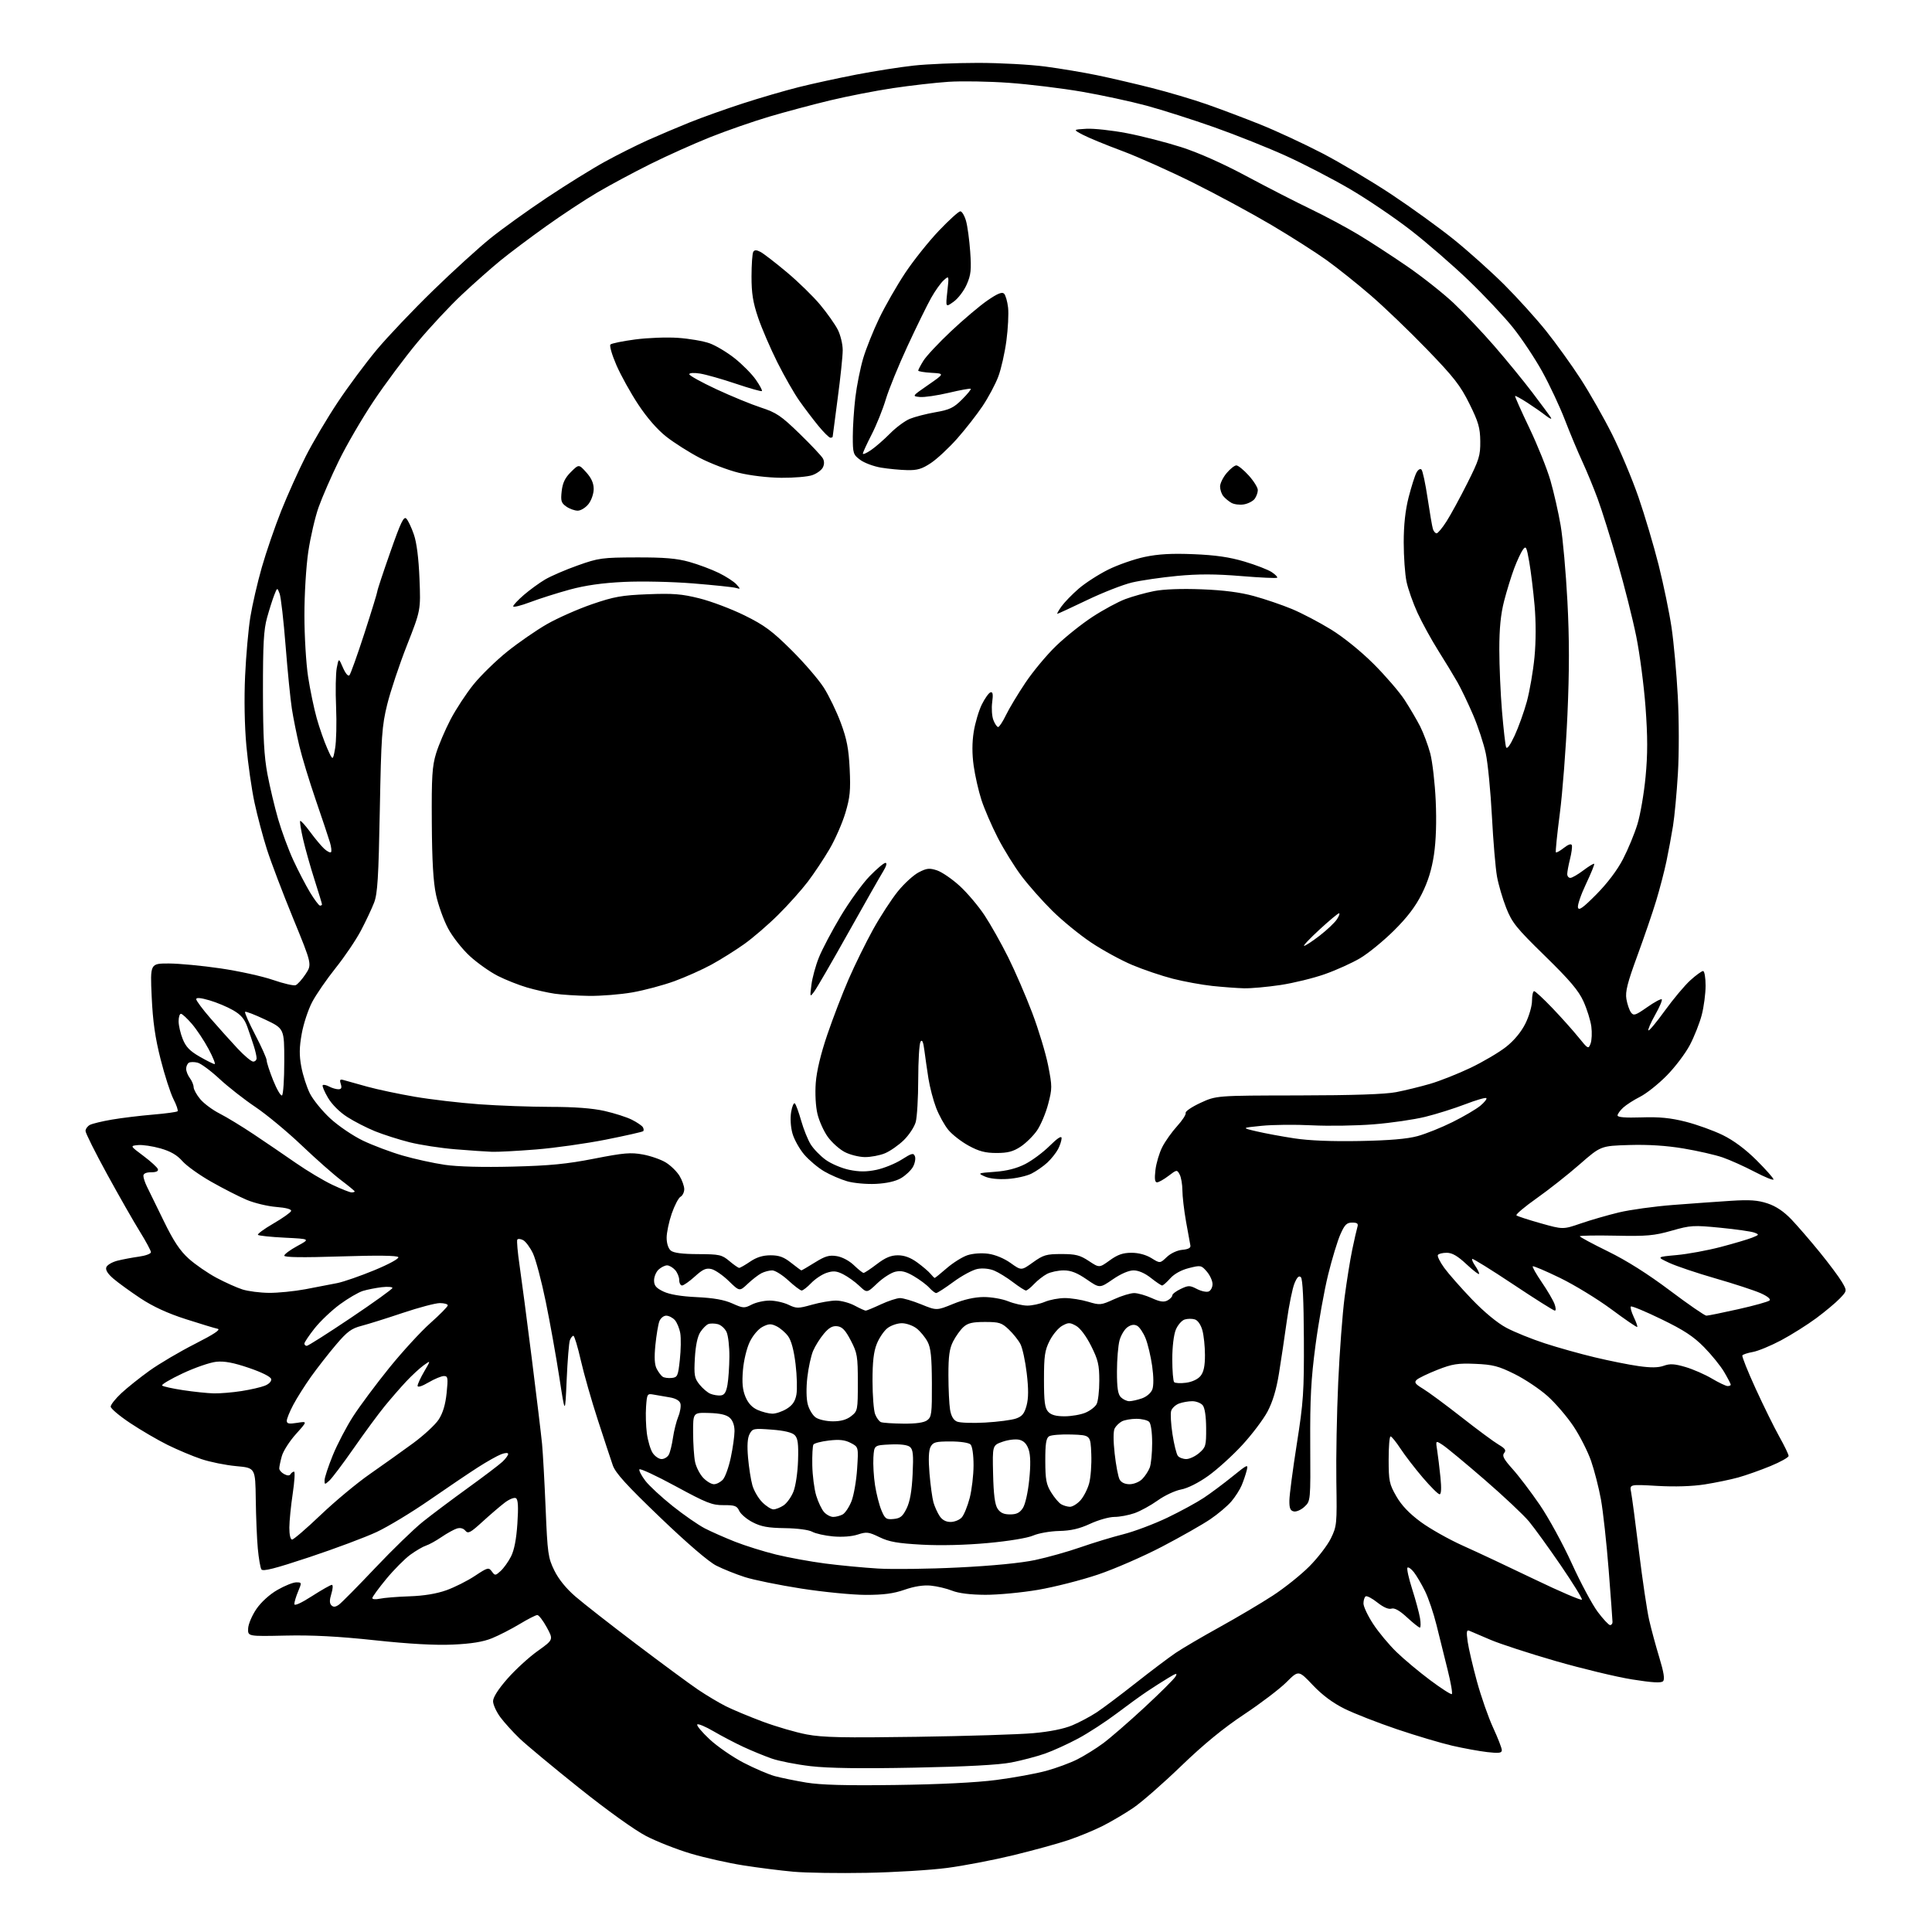 <?xml version="1.0" encoding="UTF-8" standalone="no"?>
<svg 
  version="1.1" 
  xmlns="http://www.w3.org/2000/svg" 
  xmlns:xlink="http://www.w3.org/1999/xlink" 
  xmlns:svg="http://www.w3.org/2000/svg"
  xmlns:rdf="http://www.w3.org/1999/02/22-rdf-syntax-ns#"
  xmlns:cc="http://creativecommons.org/ns#"
  xmlns:dc="http://purl.org/dc/elements/1.1/"
  viewBox="0 0 768 768"
  width="768"
  height="768"
>
<style>svg {background-color: white; }</style>"
<path stroke="none" fill="black" fill-rule="evenodd" d="M344.50,744.48C333.50,744.69 320.41,744.49 315.41,744.04C310.41,743.59 301.45,742.46 295.49,741.52C289.54,740.59 280.13,738.48 274.59,736.83C269.04,735.18 261.03,732.03 256.78,729.82C252.28,727.48 241.24,719.56 230.28,710.80C219.95,702.55 209.31,693.70 206.63,691.15C203.96,688.59 200.47,684.74 198.88,682.60C197.30,680.45 196.00,677.60 196.00,676.25C196.00,674.70 198.09,671.43 201.71,667.31C204.85,663.73 210.25,658.78 213.72,656.31C220.02,651.81 220.02,651.81 217.35,646.90C215.88,644.21 214.19,642.00 213.59,642.00C212.99,642.00 209.82,643.62 206.54,645.60C203.25,647.58 198.30,650.12 195.54,651.24C192.01,652.67 187.35,653.42 180.00,653.75C172.98,654.07 162.71,653.50 149.00,652.03C134.51,650.48 124.10,649.93 113.50,650.17C98.50,650.50 98.50,650.50 98.64,647.34C98.71,645.61 100.20,642.12 101.94,639.58C103.84,636.82 107.19,633.78 110.31,632.00C113.16,630.36 116.52,629.01 117.76,629.01C119.98,629.00 119.99,629.08 118.51,632.62C117.68,634.61 117.00,636.86 117.00,637.62C117.00,638.48 119.59,637.33 124.01,634.49C127.87,632.02 131.42,630.00 131.92,630.00C132.41,630.00 132.33,631.59 131.73,633.52C130.95,636.06 130.95,637.35 131.74,638.14C132.53,638.93 133.36,638.85 134.74,637.87C135.79,637.11 142.26,630.56 149.13,623.30C155.99,616.05 164.51,607.79 168.05,604.95C171.60,602.11 179.68,596.05 186.00,591.48C192.32,586.92 198.51,582.22 199.75,581.05C200.99,579.88 202.00,578.50 202.00,577.99C202.00,577.43 200.89,577.47 199.25,578.08C197.74,578.65 193.57,580.99 190.00,583.28C186.43,585.57 177.74,591.43 170.71,596.30C163.67,601.18 154.22,606.89 149.71,609.00C145.19,611.11 133.21,615.59 123.09,618.96C109.23,623.57 104.48,624.78 103.90,623.84C103.48,623.16 102.84,619.43 102.48,615.55C102.12,611.67 101.76,602.88 101.67,596.00C101.50,583.50 101.50,583.50 93.90,582.81C89.72,582.43 83.47,581.17 80.01,580.00C76.55,578.84 70.52,576.30 66.61,574.37C62.70,572.43 56.01,568.53 51.75,565.69C47.49,562.86 44.00,559.91 44.00,559.15C44.00,558.39 45.91,555.98 48.25,553.80C50.59,551.62 55.65,547.58 59.50,544.82C63.35,542.07 71.45,537.29 77.50,534.22C85.15,530.32 87.89,528.50 86.50,528.21C85.40,527.99 79.71,526.26 73.85,524.38C66.64,522.07 60.83,519.39 55.85,516.10C51.81,513.42 46.96,509.90 45.08,508.29C42.79,506.32 41.86,504.81 42.27,503.73C42.62,502.83 44.61,501.67 46.70,501.14C48.79,500.62 52.64,499.89 55.25,499.53C57.86,499.17 60.00,498.38 60.00,497.77C60.00,497.17 58.02,493.48 55.60,489.58C53.18,485.69 47.33,475.44 42.60,466.80C37.87,458.17 34.00,450.42 34.00,449.59C34.00,448.75 34.79,447.66 35.75,447.16C36.71,446.66 40.64,445.71 44.48,445.06C48.32,444.40 55.64,443.51 60.75,443.08C65.86,442.65 70.29,442.05 70.59,441.74C70.89,441.44 70.16,439.27 68.95,436.91C67.75,434.55 65.45,427.42 63.84,421.06C61.67,412.52 60.75,406.04 60.30,396.25C59.69,383.00 59.69,383.00 67.10,383.00C71.17,383.01 80.42,383.88 87.66,384.95C94.90,386.01 104.27,388.07 108.47,389.52C112.68,390.98 116.75,391.92 117.52,391.63C118.28,391.34 120.06,389.36 121.47,387.23C124.03,383.36 124.03,383.36 116.52,365.05C112.39,354.98 107.70,342.64 106.10,337.62C104.50,332.61 102.28,324.23 101.16,319.00C100.04,313.77 98.59,303.65 97.94,296.50C97.21,288.52 97.02,277.79 97.43,268.74C97.80,260.62 98.74,250.04 99.52,245.24C100.30,240.43 102.35,231.55 104.08,225.50C105.81,219.45 109.29,209.32 111.81,203.00C114.34,196.68 118.71,186.96 121.53,181.41C124.34,175.86 130.07,166.19 134.25,159.91C138.43,153.63 145.43,144.22 149.79,139.00C154.16,133.78 164.21,123.20 172.13,115.50C180.04,107.80 190.34,98.43 195.01,94.67C199.68,90.91 209.80,83.64 217.50,78.51C225.20,73.38 235.55,66.96 240.50,64.25C245.45,61.53 253.10,57.70 257.50,55.72C261.90,53.75 269.42,50.56 274.22,48.63C279.02,46.70 288.47,43.33 295.22,41.14C301.97,38.94 312.00,36.02 317.50,34.64C323.00,33.26 333.35,31.01 340.50,29.63C347.65,28.26 357.87,26.65 363.21,26.07C368.55,25.48 380.06,25.00 388.77,25.00C397.49,25.00 409.55,25.66 415.56,26.46C421.58,27.26 430.81,28.81 436.08,29.90C441.35,30.99 451.05,33.25 457.63,34.91C464.22,36.57 474.08,39.49 479.55,41.40C485.02,43.31 494.68,46.95 501.00,49.49C507.32,52.03 518.37,57.16 525.54,60.88C532.71,64.60 545.08,71.95 553.04,77.22C560.99,82.49 572.23,90.61 578.00,95.27C583.77,99.93 592.74,107.96 597.92,113.12C603.10,118.28 610.58,126.55 614.55,131.50C618.52,136.45 624.72,145.06 628.32,150.62C631.92,156.19 637.55,166.09 640.82,172.62C644.10,179.16 648.81,190.38 651.30,197.57C653.78,204.75 657.41,216.95 659.35,224.66C661.29,232.38 663.59,243.52 664.46,249.41C665.34,255.29 666.46,267.62 666.95,276.81C667.45,286.23 667.47,299.60 666.99,307.50C666.53,315.20 665.65,324.59 665.04,328.36C664.43,332.13 663.26,338.43 662.44,342.36C661.62,346.29 659.79,353.32 658.37,358.00C656.96,362.68 653.57,372.56 650.85,379.98C646.92,390.69 646.03,394.21 646.52,397.14C646.86,399.16 647.68,401.54 648.33,402.44C649.39,403.88 650.08,403.66 654.77,400.38C657.66,398.35 660.28,396.94 660.58,397.25C660.88,397.55 659.70,400.34 657.94,403.44C656.19,406.55 654.99,409.32 655.27,409.60C655.55,409.88 658.51,406.33 661.84,401.71C665.18,397.10 669.73,391.67 671.96,389.66C674.18,387.65 676.45,386.00 677.00,386.00C677.55,386.00 678.00,388.61 678.00,391.79C678.00,394.97 677.31,400.23 676.47,403.46C675.63,406.69 673.50,412.07 671.74,415.42C669.98,418.76 665.83,424.25 662.50,427.61C659.18,430.97 654.44,434.74 651.98,435.97C649.52,437.21 646.49,439.15 645.25,440.29C644.01,441.42 643.00,442.83 643.00,443.42C643.00,444.14 646.19,444.39 652.51,444.18C659.61,443.94 664.05,444.38 670.07,445.90C674.50,447.02 681.13,449.41 684.81,451.21C689.16,453.34 693.86,456.84 698.25,461.21C701.96,464.91 705.00,468.34 705.00,468.84C705.00,469.33 701.64,467.98 697.54,465.83C693.43,463.68 687.67,461.09 684.74,460.08C681.81,459.07 674.82,457.48 669.22,456.54C662.45,455.40 655.23,454.94 647.69,455.16C636.34,455.50 636.34,455.50 627.92,462.86C623.29,466.92 615.59,472.99 610.81,476.36C606.03,479.74 602.43,482.78 602.81,483.13C603.19,483.47 607.51,484.88 612.41,486.26C621.32,488.77 621.32,488.77 628.41,486.33C632.31,484.99 639.12,483.02 643.54,481.96C647.96,480.90 657.63,479.56 665.04,478.99C672.44,478.42 682.81,477.67 688.08,477.34C695.58,476.86 698.75,477.09 702.63,478.38C705.99,479.49 709.08,481.57 712.13,484.76C714.61,487.37 719.67,493.22 723.37,497.77C727.07,502.32 731.03,507.63 732.18,509.58C734.26,513.11 734.26,513.11 731.38,516.14C729.80,517.80 725.58,521.33 722.00,523.99C718.42,526.64 712.12,530.61 708.00,532.80C703.88,534.99 698.83,537.07 696.79,537.43C694.74,537.79 692.87,538.40 692.62,538.80C692.38,539.20 694.75,545.14 697.90,552.01C701.04,558.88 705.28,567.47 707.31,571.10C709.34,574.72 711.00,578.17 711.00,578.75C711.00,579.34 707.74,581.16 703.75,582.80C699.76,584.44 694.02,586.47 691.00,587.31C687.98,588.15 681.98,589.39 677.68,590.07C672.73,590.85 665.80,591.07 658.81,590.67C647.76,590.03 647.76,590.03 648.39,593.18C648.73,594.91 650.15,605.57 651.53,616.87C652.92,628.16 654.73,640.35 655.56,643.95C656.38,647.55 658.20,654.27 659.60,658.88C661.40,664.81 661.83,667.57 661.08,668.32C660.32,669.08 656.73,668.87 648.79,667.60C642.62,666.62 629.01,663.34 618.54,660.33C608.07,657.31 596.35,653.50 592.50,651.85C588.65,650.21 584.88,648.60 584.11,648.27C582.99,647.79 582.86,648.61 583.42,652.59C583.81,655.29 585.47,662.42 587.12,668.44C588.77,674.46 591.66,682.73 593.56,686.83C595.45,690.93 597.00,694.93 597.00,695.71C597.00,696.86 595.88,697.02 591.25,696.49C588.09,696.13 581.81,694.98 577.31,693.95C572.81,692.91 562.91,689.97 555.31,687.40C547.71,684.83 538.35,681.17 534.50,679.27C529.82,676.95 525.63,673.84 521.85,669.85C516.20,663.89 516.20,663.89 511.35,668.73C508.68,671.39 501.10,677.15 494.50,681.53C486.26,687.00 478.43,693.43 469.50,702.04C462.35,708.94 453.80,716.42 450.50,718.66C447.20,720.90 441.71,724.13 438.29,725.86C434.88,727.58 428.73,730.11 424.62,731.49C420.52,732.87 410.71,735.56 402.83,737.48C394.95,739.39 383.10,741.67 376.50,742.53C369.90,743.40 355.50,744.28 344.50,744.48zM356.00,709.56C373.45,709.33 388.07,708.60 396.00,707.57C402.88,706.68 411.79,705.05 415.81,703.96C419.83,702.87 425.44,700.80 428.27,699.36C431.10,697.93 435.70,695.07 438.48,693.01C441.27,690.96 448.67,684.54 454.92,678.75C461.18,672.96 466.74,667.42 467.29,666.44C468.12,664.96 467.63,665.05 464.40,667.01C462.25,668.30 458.48,670.71 456.00,672.37C453.52,674.02 448.02,678.00 443.77,681.22C439.51,684.43 432.73,688.85 428.68,691.03C424.64,693.21 418.67,695.93 415.42,697.08C412.16,698.22 406.12,699.82 402.00,700.61C397.02,701.58 384.10,702.27 363.50,702.67C342.14,703.09 329.31,702.90 322.24,702.08C316.59,701.42 309.62,700.05 306.74,699.04C303.86,698.03 298.80,695.95 295.50,694.42C292.20,692.89 286.88,690.10 283.68,688.23C280.47,686.35 277.55,685.13 277.18,685.50C276.80,685.88 279.01,688.53 282.08,691.40C285.16,694.26 291.23,698.45 295.58,700.71C299.94,702.97 305.52,705.36 308.00,706.04C310.48,706.71 316.10,707.86 320.50,708.60C326.25,709.55 336.22,709.83 356.00,709.56zM364.50,690.41C384.30,690.12 405.12,689.47 410.76,688.96C417.30,688.38 422.91,687.25 426.26,685.84C429.14,684.63 433.52,682.29 436.00,680.65C438.48,679.01 445.45,673.77 451.50,669.00C457.55,664.23 464.68,658.86 467.35,657.05C470.01,655.25 477.89,650.62 484.85,646.78C491.81,642.93 501.30,637.31 505.95,634.28C510.60,631.26 517.15,626.02 520.51,622.64C523.87,619.26 527.72,614.25 529.06,611.50C531.40,606.70 531.49,605.80 531.22,589.06C531.07,579.47 531.40,561.66 531.96,549.49C532.51,537.32 533.66,522.10 534.50,515.67C535.34,509.25 536.71,500.73 537.54,496.74C538.37,492.76 539.30,488.71 539.59,487.75C540.01,486.39 539.55,486.00 537.51,486.00C535.35,486.00 534.52,486.82 532.83,490.66C531.69,493.22 529.50,500.43 527.96,506.68C526.41,512.93 524.15,525.57 522.93,534.77C521.15,548.22 520.74,555.92 520.84,574.09C520.97,596.68 520.97,596.68 518.57,598.93C517.26,600.17 515.35,601.02 514.34,600.82C512.91,600.54 512.51,599.56 512.55,596.48C512.57,594.29 513.90,584.17 515.50,574.00C518.14,557.23 518.40,553.32 518.31,532.15C518.24,516.88 517.84,508.44 517.13,507.73C516.35,506.95 515.63,507.64 514.58,510.15C513.78,512.07 512.41,518.79 511.53,525.07C510.66,531.36 509.25,540.76 508.41,545.97C507.38,552.38 505.90,557.28 503.85,561.14C502.18,564.27 497.66,570.25 493.80,574.44C489.94,578.63 483.87,584.13 480.31,586.67C476.41,589.46 472.12,591.61 469.48,592.10C467.08,592.55 462.90,594.51 460.20,596.46C457.49,598.40 453.35,600.67 451.01,601.50C448.67,602.32 445.06,603.00 443.00,603.00C440.93,603.00 436.60,604.22 433.37,605.72C429.09,607.70 425.74,608.48 421.00,608.59C417.43,608.67 412.79,609.49 410.69,610.41C408.47,611.38 400.99,612.62 392.69,613.38C383.89,614.19 373.92,614.44 366.45,614.03C356.81,613.50 353.44,612.91 349.61,611.05C345.29,608.96 344.46,608.86 340.96,610.01C338.63,610.78 334.76,611.07 331.18,610.75C327.93,610.46 324.20,609.62 322.88,608.90C321.50,608.13 316.95,607.53 312.00,607.46C305.34,607.37 302.57,606.87 299.21,605.13C296.85,603.92 294.44,601.87 293.86,600.60C292.95,598.60 292.09,598.29 287.65,598.32C283.09,598.36 280.90,597.49 268.50,590.76C260.80,586.58 254.35,583.59 254.16,584.11C253.97,584.64 255.03,586.67 256.53,588.63C258.02,590.59 262.90,595.10 267.37,598.67C271.84,602.23 277.61,606.23 280.19,607.56C282.77,608.89 288.17,611.27 292.19,612.86C296.21,614.45 303.55,616.74 308.50,617.96C313.45,619.17 322.23,620.77 328.00,621.52C333.77,622.27 343.23,623.17 349.00,623.52C354.77,623.87 369.18,623.69 381.00,623.10C394.48,622.44 405.86,621.33 411.50,620.13C416.45,619.08 424.55,616.80 429.50,615.07C434.45,613.34 442.10,611.01 446.50,609.90C450.90,608.79 458.77,605.82 464.00,603.32C469.23,600.81 475.75,597.26 478.50,595.43C481.25,593.61 486.37,589.79 489.88,586.95C495.99,582.01 496.24,581.91 495.57,584.59C495.18,586.13 494.29,588.76 493.58,590.44C492.88,592.13 491.05,594.99 489.52,596.80C487.99,598.62 484.20,601.82 481.12,603.91C478.03,606.01 469.43,610.90 462.00,614.78C454.57,618.67 443.10,623.67 436.50,625.90C429.90,628.13 419.17,630.86 412.65,631.98C406.13,633.09 396.68,633.98 391.65,633.96C385.74,633.93 381.08,633.35 378.50,632.33C376.30,631.45 372.48,630.55 370.00,630.31C367.07,630.03 363.44,630.60 359.59,631.94C355.21,633.47 351.22,634.00 344.09,633.99C338.82,633.98 327.30,632.85 318.50,631.48C309.70,630.10 299.61,628.05 296.09,626.92C292.56,625.79 287.46,623.74 284.75,622.37C281.70,620.83 273.18,613.52 262.41,603.19C249.07,590.40 244.67,585.56 243.60,582.50C242.84,580.30 240.16,572.20 237.66,564.50C235.15,556.80 232.10,546.11 230.88,540.75C229.66,535.39 228.34,531.00 227.94,531.00C227.54,531.00 226.91,531.79 226.54,532.75C226.17,533.71 225.60,540.80 225.26,548.50C224.65,562.50 224.65,562.50 222.34,547.50C221.07,539.25 218.65,525.75 216.96,517.50C215.27,509.25 212.97,500.58 211.85,498.23C210.73,495.89 208.98,493.52 207.96,492.98C206.95,492.44 205.90,492.35 205.63,492.78C205.37,493.22 205.77,497.83 206.54,503.04C207.30,508.24 209.49,524.88 211.39,540.00C213.30,555.12 215.13,570.42 215.48,574.00C215.82,577.58 216.46,589.13 216.90,599.68C217.64,617.55 217.88,619.24 220.35,624.28C222.04,627.75 225.08,631.49 228.75,634.65C231.91,637.38 242.82,645.91 253.00,653.62C263.18,661.32 274.20,669.45 277.50,671.67C280.80,673.90 285.75,676.85 288.50,678.24C291.25,679.62 297.87,682.39 303.21,684.38C308.56,686.37 316.43,688.67 320.71,689.47C327.02,690.67 335.32,690.84 364.50,690.41zM577.12,673.43C577.48,673.20 576.73,668.85 575.45,663.76C574.18,658.67 572.19,650.67 571.04,646.00C569.89,641.33 567.83,635.25 566.47,632.50C565.12,629.75 563.13,626.38 562.07,625.01C561.01,623.65 559.85,622.82 559.49,623.17C559.14,623.53 559.97,627.35 561.35,631.66C562.73,635.97 564.14,641.19 564.48,643.25C564.81,645.31 564.78,647.00 564.41,647.00C564.03,647.00 561.74,645.18 559.32,642.94C556.35,640.20 554.34,639.07 553.12,639.46C551.99,639.82 549.91,638.92 547.54,637.03C545.46,635.38 543.37,634.27 542.88,634.57C542.40,634.87 542.00,636.15 542.00,637.40C542.00,638.66 543.75,642.35 545.88,645.59C548.01,648.84 552.17,653.84 555.13,656.70C558.08,659.57 564.09,664.59 568.48,667.87C572.87,671.15 576.75,673.65 577.12,673.43zM640.03,646.00C640.56,646.00 641.00,645.46 641.00,644.79C641.00,644.13 640.31,634.79 639.47,624.04C638.63,613.30 637.24,600.68 636.39,596.01C635.54,591.34 633.77,584.46 632.47,580.71C631.16,576.96 628.02,570.78 625.49,566.98C622.95,563.17 618.32,557.77 615.19,554.97C612.06,552.17 606.15,548.22 602.05,546.19C595.67,543.03 593.45,542.45 586.46,542.15C579.47,541.86 577.35,542.19 571.41,544.52C567.61,546.02 563.90,547.80 563.17,548.49C562.08,549.51 562.53,550.15 565.67,552.05C567.78,553.32 574.64,558.39 580.92,563.31C587.20,568.24 593.85,573.16 595.70,574.25C598.35,575.81 598.82,576.52 597.92,577.60C597.03,578.67 597.74,580.03 601.24,583.93C603.70,586.66 608.57,593.07 612.07,598.18C615.57,603.29 621.30,613.78 624.81,621.49C628.31,629.19 632.96,637.86 635.12,640.75C637.29,643.64 639.50,646.00 640.03,646.00zM628.83,635.87C629.01,635.40 625.23,629.28 620.43,622.26C615.62,615.24 609.94,607.38 607.79,604.79C605.64,602.21 597.71,594.74 590.16,588.21C582.61,581.67 575.14,575.48 573.55,574.44C570.67,572.56 570.67,572.56 571.30,576.53C571.64,578.71 572.22,583.54 572.60,587.25C573.04,591.62 572.92,594.00 572.26,594.00C571.69,594.00 568.68,591.01 565.56,587.35C562.44,583.70 558.46,578.52 556.71,575.85C554.96,573.18 553.19,571.00 552.77,571.00C552.34,571.00 552.00,575.16 552.01,580.25C552.02,588.71 552.28,589.95 555.05,594.78C557.12,598.40 560.20,601.63 564.79,605.01C568.48,607.72 576.01,611.96 581.51,614.43C587.02,616.89 599.84,622.91 610.01,627.81C620.18,632.71 628.65,636.33 628.83,635.87zM150.98,635.51C152.61,635.15 157.90,634.72 162.73,634.56C168.51,634.37 173.53,633.54 177.46,632.14C180.74,630.96 185.84,628.40 188.80,626.43C193.87,623.07 194.25,622.97 195.50,624.67C196.77,626.40 196.91,626.39 199.02,624.49C200.22,623.39 202.08,620.81 203.13,618.74C204.41,616.23 205.26,611.86 205.67,605.63C206.11,598.94 205.95,596.09 205.10,595.56C204.44,595.15 202.46,595.94 200.61,597.35C198.79,598.74 194.81,602.15 191.77,604.93C186.97,609.31 186.07,609.78 184.98,608.47C184.18,607.51 182.95,607.20 181.61,607.61C180.45,607.98 177.70,609.50 175.50,611.00C173.30,612.50 170.53,614.03 169.35,614.40C168.17,614.77 165.38,616.39 163.14,618.01C160.91,619.63 156.59,623.98 153.54,627.67C150.49,631.37 148.00,634.79 148.00,635.27C148.00,635.76 149.34,635.86 150.98,635.51zM116.11,612.00C116.72,612.00 121.82,607.61 127.45,602.24C133.07,596.87 141.86,589.55 146.98,585.99C152.10,582.42 159.81,576.93 164.11,573.78C168.41,570.63 173.04,566.36 174.39,564.28C176.06,561.71 177.07,558.34 177.54,553.75C178.16,547.69 178.05,547.00 176.45,547.00C175.48,547.00 172.72,548.14 170.34,549.54C167.70,551.09 166.00,551.61 166.00,550.88C166.00,550.22 167.19,547.65 168.64,545.17C171.28,540.66 171.28,540.66 168.39,542.75C166.80,543.90 163.68,546.79 161.45,549.17C159.22,551.55 155.37,555.98 152.90,559.00C150.43,562.02 144.91,569.52 140.64,575.66C136.36,581.80 131.99,587.60 130.93,588.56C129.09,590.23 129.00,590.22 129.02,588.40C129.03,587.36 130.50,582.90 132.29,578.50C134.08,574.10 137.73,567.12 140.39,563.00C143.05,558.88 149.51,550.21 154.73,543.75C159.96,537.29 167.33,529.25 171.12,525.90C174.90,522.54 178.00,519.39 178.00,518.90C178.00,518.40 176.58,518.00 174.85,518.00C173.12,518.00 166.48,519.76 160.10,521.90C153.72,524.05 146.33,526.36 143.69,527.05C139.67,528.09 137.99,529.34 133.50,534.63C130.54,538.12 126.12,543.79 123.66,547.23C121.21,550.68 118.03,555.70 116.60,558.40C115.17,561.09 114.00,563.96 114.00,564.78C114.00,565.95 114.85,566.12 118.12,565.60C122.24,564.94 122.24,564.94 117.65,570.05C115.12,572.86 112.59,576.81 112.03,578.83C111.47,580.85 111.01,583.05 111.01,583.71C111.00,584.38 111.87,585.40 112.94,585.97C114.23,586.66 115.09,586.67 115.50,586.00C115.84,585.45 116.47,585.00 116.90,585.00C117.32,585.00 117.08,588.94 116.36,593.75C115.64,598.56 115.03,604.64 115.02,607.25C115.01,610.08 115.45,612.00 116.11,612.00zM377.87,605.00C379.42,605.00 381.41,604.20 382.30,603.22C383.19,602.24 384.61,598.77 385.46,595.51C386.30,592.25 387.00,586.39 387.00,582.49C387.00,578.31 386.51,574.91 385.80,574.20C385.10,573.50 381.76,573.00 377.84,573.00C371.95,573.00 370.92,573.28 369.93,575.13C369.16,576.57 369.02,580.02 369.49,585.73C369.88,590.39 370.59,595.56 371.06,597.22C371.54,598.88 372.63,601.32 373.49,602.62C374.52,604.20 376.00,605.00 377.87,605.00zM355.23,603.82C357.91,603.56 358.85,602.79 360.41,599.59C361.73,596.88 362.46,592.72 362.78,586.06C363.16,578.24 362.96,576.21 361.71,575.17C360.72,574.36 357.91,574.01 353.84,574.20C347.50,574.50 347.50,574.50 347.19,579.37C347.02,582.05 347.31,587.02 347.84,590.42C348.37,593.82 349.51,598.29 350.38,600.36C351.80,603.76 352.27,604.10 355.23,603.82zM331.22,603.00C332.27,603.00 333.95,602.56 334.95,602.03C335.94,601.50 337.52,599.15 338.46,596.81C339.39,594.48 340.41,588.66 340.72,583.88C341.28,575.20 341.28,575.20 338.17,573.59C335.84,572.38 333.66,572.14 329.50,572.63C326.44,572.99 323.68,573.71 323.35,574.24C323.02,574.77 322.82,578.49 322.90,582.51C322.98,586.53 323.67,591.92 324.45,594.50C325.23,597.08 326.64,600.05 327.59,601.09C328.53,602.14 330.17,603.00 331.22,603.00zM401.50,602.00C404.09,602.00 405.37,601.37 406.60,599.48C407.56,598.03 408.62,593.29 409.13,588.27C409.73,582.40 409.66,578.50 408.93,576.29C408.19,574.03 407.03,572.79 405.24,572.34C403.79,571.98 400.81,572.32 398.56,573.11C394.50,574.53 394.50,574.53 394.77,585.97C394.96,594.09 395.48,598.08 396.54,599.71C397.63,601.37 399.00,602.00 401.50,602.00zM307.46,600.00C308.34,600.00 310.14,599.30 311.45,598.44C312.76,597.58 314.54,595.11 315.40,592.95C316.29,590.74 317.09,585.30 317.24,580.54C317.44,573.86 317.16,571.73 315.90,570.47C314.85,569.42 311.71,568.67 306.76,568.30C299.61,567.76 299.15,567.85 297.98,570.04C297.13,571.62 296.94,574.63 297.36,579.43C297.70,583.32 298.47,588.26 299.08,590.42C299.69,592.58 301.46,595.62 303.02,597.17C304.57,598.73 306.57,600.00 307.46,600.00zM425.30,598.97C426.29,598.99 428.14,597.87 429.42,596.49C430.70,595.11 432.28,592.07 432.93,589.74C433.58,587.41 433.97,582.12 433.80,578.00C433.50,570.50 433.50,570.50 426.00,570.24C421.88,570.10 417.82,570.43 417.00,570.96C415.85,571.71 415.50,573.99 415.52,580.73C415.54,588.14 415.90,590.10 417.85,593.25C419.12,595.31 420.91,597.43 421.83,597.96C422.75,598.50 424.31,598.95 425.30,598.97zM283.80,590.00C284.84,590.00 286.44,589.17 287.37,588.15C288.29,587.13 289.70,583.19 290.50,579.40C291.31,575.60 291.97,570.88 291.98,568.90C291.99,566.62 291.30,564.68 290.09,563.59C288.77,562.39 286.25,561.81 281.84,561.68C275.50,561.50 275.50,561.50 275.52,569.50C275.54,573.90 275.88,579.13 276.30,581.13C276.71,583.12 278.14,585.94 279.47,587.38C280.81,588.82 282.76,590.00 283.80,590.00zM449.04,590.00C450.69,590.00 452.90,589.10 454.04,587.96C455.16,586.84 456.51,584.78 457.04,583.39C457.57,582.01 458.00,577.61 458.00,573.63C458.00,569.34 457.51,565.91 456.80,565.20C456.14,564.54 453.86,564.00 451.73,564.00C449.61,564.00 447.01,564.46 445.96,565.02C444.91,565.59 443.62,566.83 443.11,567.80C442.53,568.88 442.52,572.70 443.10,577.87C443.61,582.45 444.49,587.05 445.05,588.10C445.70,589.31 447.14,590.00 449.04,590.00zM262.99,580.00C264.06,580.00 265.35,579.21 265.87,578.25C266.38,577.29 267.13,574.25 267.52,571.50C267.92,568.75 268.87,564.97 269.64,563.09C270.41,561.21 270.77,558.87 270.46,557.87C270.10,556.74 268.52,555.85 266.19,555.47C264.16,555.14 261.31,554.64 259.85,554.38C257.29,553.90 257.19,554.06 256.82,559.19C256.61,562.11 256.76,566.89 257.14,569.81C257.53,572.72 258.56,576.21 259.44,577.56C260.33,578.90 261.92,580.00 262.99,580.00zM471.57,580.00C472.84,580.00 475.15,578.91 476.69,577.59C479.31,575.33 479.50,574.67 479.46,567.69C479.43,562.98 478.93,559.62 478.09,558.61C477.35,557.72 475.49,557.00 473.94,557.00C472.40,557.00 470.01,557.42 468.65,557.94C467.29,558.46 465.89,559.76 465.56,560.82C465.22,561.88 465.45,566.07 466.08,570.13C466.70,574.18 467.67,578.06 468.23,578.75C468.79,579.44 470.29,580.00 471.57,580.00zM359.06,565.92C364.12,565.97 367.26,565.53 368.56,564.58C370.32,563.29 370.49,561.91 370.44,549.83C370.39,539.40 370.02,535.81 368.71,533.34C367.79,531.60 365.85,529.24 364.39,528.09C362.92,526.94 360.28,526.00 358.50,526.00C356.72,526.00 354.14,526.89 352.75,527.98C351.37,529.07 349.46,531.88 348.53,534.23C347.29,537.31 346.83,541.39 346.84,548.99C346.85,554.77 347.31,560.69 347.87,562.15C348.42,563.60 349.46,565.03 350.19,565.32C350.91,565.61 354.90,565.88 359.06,565.92zM391.64,565.49C396.66,565.21 402.17,564.49 403.87,563.89C406.32,563.04 407.20,561.95 408.08,558.72C408.86,555.79 408.88,552.11 408.14,545.87C407.57,541.05 406.45,535.85 405.64,534.31C404.84,532.76 402.76,530.15 401.02,528.50C398.20,525.81 397.20,525.50 391.54,525.50C386.61,525.50 384.72,525.94 383.00,527.50C381.78,528.60 379.94,531.17 378.89,533.21C377.41,536.11 377.00,539.06 377.01,546.71C377.02,552.09 377.31,558.23 377.66,560.34C378.08,562.89 378.99,564.48 380.39,565.09C381.55,565.60 386.61,565.78 391.64,565.49zM331.09,565.00C334.27,565.00 336.56,564.35 338.37,562.93C340.93,560.91 341.00,560.57 341.00,549.54C341.00,539.10 340.78,537.81 338.20,532.86C336.07,528.76 334.80,527.43 332.84,527.20C330.94,526.97 329.53,527.76 327.48,530.20C325.95,532.01 324.03,535.08 323.22,537.00C322.40,538.92 321.37,543.65 320.93,547.50C320.45,551.65 320.51,556.01 321.09,558.21C321.62,560.26 323.04,562.62 324.25,563.46C325.46,564.31 328.53,565.00 331.09,565.00zM423.19,563.00C425.87,563.00 429.59,562.36 431.45,561.58C433.31,560.81 435.33,559.26 435.92,558.15C436.51,557.04 437.00,552.84 436.99,548.82C436.99,542.57 436.51,540.55 433.74,535.03C431.78,531.12 429.41,527.96 427.75,527.03C425.29,525.66 424.71,525.66 422.25,527.01C420.74,527.84 418.49,530.52 417.25,532.97C415.32,536.78 415.00,539.00 415.00,548.38C415.00,557.18 415.33,559.70 416.65,561.17C417.83,562.47 419.73,563.00 423.19,563.00zM307.00,561.96C308.38,561.98 310.94,561.12 312.70,560.04C315.01,558.63 316.08,557.08 316.58,554.40C316.96,552.37 316.81,546.90 316.25,542.24C315.58,536.71 314.55,532.86 313.27,531.14C312.20,529.69 310.14,527.92 308.69,527.21C306.49,526.13 305.58,526.17 303.13,527.43C301.44,528.31 299.30,530.82 298.05,533.40C296.83,535.92 295.65,540.80 295.33,544.67C294.91,549.70 295.18,552.50 296.34,555.28C297.41,557.83 299.00,559.53 301.21,560.49C303.02,561.28 305.62,561.94 307.00,561.96zM448.92,557.00C449.90,557.00 452.15,556.49 453.92,555.88C455.78,555.23 457.53,553.73 458.06,552.34C458.63,550.85 458.60,547.26 458.00,543.00C457.46,539.20 456.29,534.26 455.39,532.02C454.49,529.78 452.98,527.53 452.03,527.02C450.86,526.39 449.64,526.56 448.19,527.58C447.03,528.39 445.61,530.73 445.04,532.78C444.48,534.83 444.01,540.41 444.01,545.18C444.00,551.74 444.38,554.24 445.57,555.43C446.44,556.29 447.94,557.00 448.92,557.00zM286.49,554.71C287.96,554.55 288.65,553.48 289.18,550.50C289.57,548.30 289.91,543.26 289.94,539.30C289.97,535.34 289.47,530.94 288.83,529.52C288.18,528.11 286.61,526.69 285.33,526.37C284.05,526.05 282.35,526.03 281.56,526.34C280.77,526.64 279.34,528.08 278.39,529.53C277.27,531.24 276.51,534.88 276.22,539.83C275.84,546.64 276.04,547.82 278.03,550.33C279.27,551.89 281.23,553.56 282.39,554.04C283.55,554.52 285.39,554.82 286.49,554.71zM85.00,553.89C87.47,553.94 92.42,553.53 96.00,552.97C99.58,552.41 103.76,551.45 105.30,550.83C106.93,550.18 107.97,549.09 107.80,548.20C107.62,547.28 104.12,545.53 99.00,543.78C92.87,541.69 89.25,541.00 86.00,541.32C83.53,541.57 77.51,543.64 72.63,545.93C67.75,548.22 64.07,550.40 64.44,550.77C64.81,551.15 68.58,551.98 72.81,552.62C77.04,553.26 82.53,553.83 85.00,553.89zM686.75,550.98C687.44,550.99 688.00,550.74 688.00,550.43C688.00,550.11 686.84,547.88 685.42,545.46C684.01,543.04 680.39,538.57 677.39,535.52C673.17,531.23 669.32,528.71 660.40,524.39C654.06,521.31 648.61,519.05 648.30,519.36C647.99,519.67 648.51,521.56 649.45,523.55C650.40,525.53 651.02,527.32 650.83,527.50C650.64,527.69 645.99,524.51 640.50,520.43C635.00,516.36 625.83,510.76 620.11,507.98C614.40,505.21 609.53,503.14 609.29,503.38C609.05,503.62 610.66,506.46 612.87,509.70C615.08,512.93 617.35,516.80 617.92,518.29C618.49,519.78 618.56,521.00 618.08,521.00C617.60,521.00 610.11,516.28 601.44,510.50C592.76,504.73 585.46,500.20 585.23,500.44C584.99,500.68 585.52,501.90 586.40,503.16C587.28,504.42 588.00,505.86 588.00,506.36C588.00,506.86 585.77,505.19 583.04,502.64C579.44,499.26 577.27,498.00 575.10,498.00C573.46,498.00 571.87,498.39 571.58,498.88C571.28,499.36 572.42,501.66 574.11,504.00C575.81,506.33 580.75,511.95 585.10,516.49C589.98,521.57 595.23,525.91 598.80,527.81C601.98,529.51 608.84,532.28 614.04,533.98C619.24,535.68 628.23,538.20 634.00,539.57C639.77,540.95 647.60,542.52 651.39,543.05C656.24,543.74 659.19,543.70 661.39,542.91C663.85,542.02 665.65,542.13 670.00,543.41C673.02,544.30 677.75,546.37 680.50,548.00C683.25,549.63 686.06,550.97 686.75,550.98zM471.49,549.66C473.90,549.34 476.17,548.27 477.24,546.95C478.49,545.40 479.00,543.02 478.99,538.64C478.99,535.26 478.53,530.84 477.96,528.81C477.35,526.60 476.15,524.86 474.97,524.49C473.89,524.15 472.06,524.16 470.91,524.53C469.76,524.89 468.18,526.71 467.41,528.56C466.58,530.55 466.00,535.37 466.00,540.30C466.00,544.90 466.34,549.01 466.75,549.43C467.16,549.84 469.30,549.95 471.49,549.66zM267.00,547.76C269.32,547.52 269.55,547.00 270.25,540.50C270.67,536.65 270.74,531.92 270.42,530.00C270.09,528.08 269.12,525.71 268.26,524.75C267.40,523.79 265.85,523.00 264.82,523.00C263.79,523.00 262.57,524.01 262.10,525.25C261.63,526.49 260.93,530.72 260.53,534.65C260.03,539.64 260.19,542.50 261.06,544.15C261.74,545.44 262.79,546.84 263.40,547.26C264.00,547.68 265.62,547.90 267.00,547.76zM121.95,535.00C122.47,535.00 130.35,530.00 139.45,523.88C148.55,517.77 156.00,512.41 156.00,511.98C156.00,511.55 154.09,511.41 151.75,511.68C149.41,511.96 146.04,512.62 144.26,513.16C142.48,513.71 138.34,516.12 135.07,518.53C131.80,520.94 127.29,525.22 125.06,528.04C122.83,530.87 121.00,533.59 121.00,534.09C121.00,534.59 121.43,535.00 121.95,535.00zM678.31,523.00C678.97,523.00 684.69,521.84 691.01,520.42C697.33,519.01 702.92,517.44 703.43,516.95C703.99,516.40 702.56,515.25 699.83,514.04C697.33,512.94 689.27,510.30 681.90,508.18C674.53,506.06 666.25,503.27 663.50,501.98C658.50,499.64 658.50,499.64 666.50,498.91C670.90,498.51 678.77,497.06 684.00,495.69C689.23,494.32 694.85,492.65 696.50,491.99C699.34,490.86 699.39,490.75 697.38,489.98C696.21,489.53 690.13,488.66 683.88,488.05C673.18,487.00 672.02,487.07 664.50,489.22C657.54,491.20 654.65,491.46 642.25,491.20C634.41,491.04 628.00,491.15 628.00,491.44C628.00,491.73 633.06,494.45 639.25,497.48C646.61,501.08 655.10,506.45 663.80,512.99C671.12,518.50 677.65,523.00 678.31,523.00zM344.14,521.00C344.50,521.00 347.21,519.88 350.15,518.51C353.09,517.14 356.52,516.02 357.77,516.01C359.02,516.00 362.81,517.12 366.19,518.50C372.34,521.00 372.34,521.00 378.92,518.31C383.23,516.55 387.40,515.62 391.00,515.59C394.02,515.57 398.42,516.33 400.77,517.28C403.12,518.23 406.55,519.00 408.40,519.00C410.24,519.00 413.37,518.33 415.35,517.50C417.32,516.67 420.90,516.00 423.31,516.00C425.71,516.00 429.88,516.66 432.57,517.47C437.24,518.88 437.68,518.83 442.85,516.47C445.81,515.11 449.42,514.01 450.87,514.02C452.32,514.03 455.45,514.93 457.84,516.01C461.08,517.49 462.65,517.72 464.09,516.95C465.14,516.39 466.00,515.49 466.00,514.95C466.00,514.41 467.50,513.25 469.34,512.38C472.40,510.92 472.94,510.92 475.78,512.38C477.48,513.27 479.58,513.72 480.44,513.39C481.30,513.06 482.00,511.73 482.00,510.45C482.00,509.16 480.98,506.93 479.74,505.48C477.55,502.94 477.32,502.89 472.61,504.08C469.59,504.84 466.79,506.38 465.21,508.15C463.81,509.72 462.36,511.00 461.97,511.00C461.59,511.00 459.58,509.65 457.50,508.00C455.14,506.12 452.56,505.00 450.62,505.00C448.70,505.00 445.55,506.36 442.34,508.57C437.15,512.14 437.15,512.14 431.96,508.57C428.17,505.96 425.72,505.00 422.84,505.00C420.67,505.00 417.69,505.63 416.20,506.40C414.72,507.18 412.41,508.98 411.08,510.40C409.74,511.83 408.28,513.00 407.83,513.00C407.38,513.00 405.07,511.51 402.69,509.70C400.31,507.88 396.94,505.80 395.20,505.08C393.31,504.30 390.64,504.03 388.58,504.42C386.68,504.77 382.40,507.08 379.06,509.53C375.72,511.99 372.62,514.00 372.15,514.00C371.69,514.00 370.45,513.05 369.41,511.90C368.36,510.74 365.60,508.68 363.27,507.31C360.08,505.44 358.28,505.00 355.97,505.51C354.28,505.88 351.03,507.95 348.76,510.11C344.63,514.04 344.63,514.04 341.57,511.13C339.88,509.53 337.01,507.47 335.19,506.55C332.53,505.21 331.24,505.10 328.60,505.97C326.80,506.56 324.05,508.39 322.48,510.02C320.91,511.66 319.20,513.00 318.67,513.00C318.15,513.00 315.77,511.20 313.38,509.00C311.00,506.80 308.11,505.00 306.96,505.00C305.81,505.00 303.89,505.50 302.68,506.12C301.48,506.74 299.03,508.63 297.24,510.32C293.99,513.40 293.99,513.40 289.74,509.27C287.41,506.99 284.31,504.84 282.85,504.48C280.71,503.96 279.42,504.52 276.22,507.42C274.04,509.39 271.75,511.00 271.13,511.00C270.51,511.00 270.00,510.02 270.00,508.83C270.00,507.63 269.26,505.83 268.35,504.83C267.43,503.82 266.01,503.00 265.17,503.00C264.34,503.00 262.83,503.74 261.83,504.65C260.82,505.57 260.00,507.51 260.00,508.97C260.00,511.06 260.80,512.01 263.73,513.41C266.18,514.57 270.72,515.34 276.98,515.63C283.67,515.95 287.87,516.69 291.10,518.14C295.42,520.08 295.90,520.10 298.80,518.60C300.51,517.72 303.71,517.00 305.92,517.00C308.13,517.00 311.49,517.74 313.40,518.65C316.62,520.19 317.27,520.19 322.75,518.65C325.98,517.74 330.29,517.00 332.32,517.00C334.35,517.00 337.69,517.90 339.74,519.00C341.79,520.10 343.77,521.00 344.14,521.00zM106.90,513.93C110.42,513.97 116.95,513.32 121.40,512.49C125.86,511.65 131.57,510.55 134.11,510.04C136.65,509.52 143.27,507.22 148.84,504.92C154.58,502.55 158.69,500.31 158.34,499.74C157.93,499.07 150.05,498.98 135.36,499.45C120.32,499.93 113.00,499.84 113.00,499.15C113.00,498.59 115.33,496.86 118.18,495.31C123.37,492.50 123.37,492.50 113.26,492.00C107.70,491.73 102.88,491.22 102.55,490.89C102.22,490.55 104.96,488.53 108.65,486.39C112.34,484.25 115.52,482.00 115.72,481.39C115.94,480.69 113.75,480.09 109.79,479.78C106.33,479.50 101.02,478.22 98.00,476.93C94.97,475.65 88.67,472.43 84.00,469.78C79.33,467.14 74.15,463.44 72.50,461.56C70.38,459.14 67.82,457.66 63.77,456.50C60.62,455.61 56.61,455.01 54.86,455.19C51.67,455.50 51.67,455.50 57.02,459.50C59.96,461.70 62.54,464.06 62.76,464.75C63.03,465.57 62.10,466.00 60.08,466.00C58.09,466.00 57.00,466.50 57.00,467.42C57.00,468.20 57.63,470.11 58.40,471.67C59.17,473.23 62.17,479.36 65.07,485.31C69.02,493.42 71.51,497.17 75.05,500.36C77.65,502.69 82.61,506.11 86.08,507.96C89.55,509.81 94.22,511.90 96.45,512.60C98.68,513.29 103.38,513.90 106.90,513.93zM371.56,508.00C371.74,508.00 373.91,506.24 376.39,504.09C378.88,501.94 382.56,499.64 384.58,498.97C386.73,498.26 390.16,498.02 392.87,498.39C395.65,498.77 399.20,500.25 401.75,502.08C406.00,505.12 406.00,505.12 410.62,501.81C414.75,498.85 415.94,498.50 421.94,498.50C427.59,498.50 429.31,498.94 432.82,501.26C436.99,504.02 436.99,504.02 441.14,501.01C444.29,498.73 446.39,498.00 449.78,498.00C452.61,498.00 455.54,498.79 457.70,500.12C461.13,502.25 461.13,502.25 463.82,499.69C465.39,498.20 467.95,497.01 470.00,496.82C472.36,496.61 473.40,496.05 473.20,495.11C473.04,494.34 472.26,490.07 471.47,485.61C470.68,481.15 470.03,475.56 470.02,473.18C470.01,470.81 469.52,467.97 468.93,466.87C467.88,464.91 467.80,464.92 464.50,467.43C462.65,468.85 460.59,470.00 459.93,470.00C459.07,470.00 458.89,468.57 459.31,465.07C459.63,462.36 460.85,458.26 462.02,455.97C463.19,453.68 465.85,449.93 467.93,447.65C470.01,445.37 471.54,443.01 471.32,442.40C471.11,441.80 473.76,440.00 477.22,438.40C483.50,435.50 483.50,435.50 516.00,435.45C537.90,435.42 550.62,434.99 555.00,434.14C558.58,433.45 564.65,431.96 568.50,430.84C572.35,429.72 579.58,426.85 584.58,424.47C589.57,422.08 595.92,418.34 598.70,416.14C601.89,413.62 604.71,410.22 606.37,406.88C607.82,403.97 609.00,399.91 609.00,397.80C609.00,395.71 609.38,394.00 609.84,394.00C610.30,394.00 613.57,397.04 617.12,400.75C620.67,404.46 625.33,409.68 627.48,412.34C631.28,417.04 631.41,417.11 632.28,414.84C632.76,413.55 632.90,410.51 632.58,408.08C632.26,405.65 630.85,401.15 629.46,398.08C627.51,393.76 624.04,389.68 614.14,380.00C602.76,368.89 601.05,366.77 598.75,360.93C597.32,357.32 595.67,351.69 595.08,348.43C594.49,345.17 593.58,334.40 593.06,324.50C592.54,314.60 591.44,303.34 590.62,299.49C589.80,295.63 587.54,288.76 585.59,284.21C583.64,279.67 580.85,273.82 579.37,271.22C577.90,268.63 574.45,262.94 571.70,258.59C568.96,254.23 565.26,247.48 563.47,243.59C561.69,239.69 559.72,234.12 559.11,231.20C558.50,228.29 558.00,221.27 558.00,215.61C558.00,208.67 558.64,202.83 559.95,197.68C561.03,193.48 562.42,189.08 563.05,187.91C563.69,186.70 564.56,186.16 565.06,186.66C565.54,187.14 566.63,192.25 567.49,198.01C568.35,203.78 569.30,209.29 569.59,210.25C569.89,211.21 570.55,212.00 571.07,212.00C571.58,212.00 573.36,209.86 575.02,207.25C576.69,204.64 580.40,197.82 583.27,192.11C587.99,182.73 588.49,181.10 588.43,175.39C588.37,170.04 587.70,167.73 584.11,160.49C580.51,153.22 577.93,149.92 567.18,138.81C560.21,131.60 550.15,121.95 544.83,117.37C539.51,112.78 531.63,106.49 527.33,103.40C523.02,100.31 513.20,94.05 505.50,89.49C497.80,84.93 483.85,77.39 474.50,72.73C465.15,68.07 452.32,62.33 446.00,59.98C439.68,57.63 432.70,54.76 430.50,53.60C426.50,51.50 426.50,51.50 431.85,51.19C434.79,51.03 442.02,51.81 447.92,52.94C453.82,54.07 463.56,56.57 469.57,58.49C476.43,60.69 486.08,64.98 495.50,70.03C503.75,74.45 515.17,80.31 520.89,83.05C526.60,85.79 535.15,90.36 539.89,93.21C544.62,96.05 553.43,101.79 559.47,105.94C565.50,110.10 573.77,116.65 577.86,120.50C581.94,124.35 589.19,132.00 593.97,137.50C598.74,143.00 605.56,151.32 609.11,156.00C612.67,160.68 615.99,165.18 616.50,166.00C617.01,166.82 616.09,166.46 614.46,165.19C612.83,163.92 609.49,161.59 607.02,160.00C604.56,158.42 602.42,157.25 602.27,157.40C602.11,157.56 604.66,163.27 607.93,170.11C611.20,176.94 614.98,186.35 616.33,191.02C617.67,195.68 619.50,203.71 620.38,208.86C621.26,214.00 622.47,227.57 623.07,239.00C623.86,253.99 623.86,266.57 623.08,284.14C622.48,297.54 621.12,315.23 620.04,323.46C618.97,331.69 618.27,338.60 618.49,338.82C618.71,339.05 620.15,338.24 621.67,337.04C623.41,335.67 624.59,335.28 624.83,335.99C625.04,336.61 624.71,339.09 624.10,341.50C623.50,343.91 623.00,346.59 623.00,347.44C623.00,348.30 623.56,348.99 624.25,348.97C624.94,348.96 627.26,347.61 629.42,345.98C631.58,344.35 633.51,343.18 633.71,343.38C633.92,343.58 632.46,347.18 630.47,351.37C628.48,355.56 627.03,359.78 627.26,360.74C627.58,362.11 629.22,360.93 634.61,355.50C638.95,351.11 642.90,345.89 645.17,341.50C647.17,337.65 649.75,331.41 650.90,327.64C652.06,323.87 653.52,315.38 654.14,308.79C655.00,299.80 654.99,292.90 654.13,281.15C653.49,272.54 651.83,259.88 650.44,253.00C649.05,246.12 645.69,232.79 642.97,223.37C640.26,213.94 636.72,202.66 635.11,198.30C633.50,193.93 630.74,187.24 628.98,183.43C627.21,179.62 624.10,172.17 622.06,166.88C620.02,161.58 615.96,152.94 613.05,147.68C610.13,142.41 604.91,134.57 601.46,130.25C598.00,125.93 590.05,117.47 583.78,111.45C577.51,105.43 567.14,96.43 560.72,91.46C554.31,86.49 543.44,79.14 536.57,75.12C529.71,71.11 518.33,65.21 511.29,62.01C504.26,58.81 491.41,53.68 482.75,50.61C474.09,47.55 461.94,43.67 455.75,42.00C449.56,40.33 438.03,37.84 430.13,36.47C422.22,35.10 409.17,33.51 401.13,32.93C393.08,32.35 382.23,32.17 377.00,32.52C371.77,32.87 361.88,34.00 355.00,35.03C348.12,36.05 336.88,38.25 330.00,39.90C323.12,41.55 312.24,44.46 305.82,46.36C299.40,48.26 288.82,51.94 282.32,54.53C275.82,57.13 265.10,61.93 258.50,65.22C251.90,68.51 242.44,73.58 237.49,76.49C232.53,79.40 223.31,85.48 216.99,90.00C210.67,94.51 202.55,100.61 198.95,103.55C195.36,106.49 188.51,112.54 183.75,117.00C178.98,121.45 170.97,130.03 165.95,136.06C160.93,142.09 153.06,152.64 148.48,159.50C143.89,166.37 137.67,177.06 134.66,183.25C131.64,189.44 128.04,197.72 126.64,201.66C125.25,205.59 123.41,213.53 122.55,219.29C121.68,225.15 121.00,236.30 121.01,244.63C121.01,252.81 121.67,263.77 122.47,269.00C123.27,274.23 124.82,281.67 125.91,285.54C127.00,289.41 128.89,294.81 130.11,297.54C132.32,302.50 132.32,302.50 133.21,297.50C133.69,294.75 133.87,287.32 133.60,281.00C133.32,274.68 133.45,267.70 133.87,265.50C134.64,261.50 134.64,261.50 136.34,265.43C137.34,267.72 138.40,268.97 138.90,268.43C139.37,267.92 142.06,260.39 144.88,251.70C147.70,243.00 150.00,235.50 150.00,235.02C150.00,234.54 152.31,227.55 155.14,219.50C159.33,207.54 160.51,205.09 161.54,206.17C162.24,206.90 163.59,209.75 164.53,212.50C165.64,215.71 166.43,221.99 166.75,230.04C167.25,242.57 167.25,242.57 161.76,256.54C158.74,264.22 155.22,274.77 153.93,280.00C151.81,288.61 151.54,292.54 150.98,322.00C150.48,348.85 150.08,355.25 148.71,358.81C147.80,361.18 145.45,366.17 143.49,369.89C141.53,373.62 137.01,380.31 133.44,384.77C129.88,389.23 125.67,395.33 124.09,398.33C122.51,401.33 120.64,407.00 119.94,410.94C118.96,416.41 118.92,419.49 119.78,424.08C120.39,427.37 121.92,432.12 123.17,434.64C124.43,437.15 128.07,441.63 131.26,444.58C134.48,447.56 140.29,451.50 144.28,453.42C148.25,455.32 155.37,458.00 160.09,459.36C164.82,460.73 172.34,462.38 176.80,463.03C181.90,463.78 191.90,464.04 203.71,463.75C218.64,463.37 225.32,462.72 236.22,460.58C248.00,458.27 250.74,458.04 255.58,458.93C258.68,459.50 262.79,460.94 264.71,462.13C266.63,463.32 269.06,465.69 270.10,467.40C271.14,469.10 271.99,471.49 272.00,472.70C272.00,473.91 271.34,475.27 270.52,475.73C269.71,476.18 268.14,479.20 267.02,482.43C265.91,485.67 265.00,489.99 265.00,492.03C265.00,494.28 265.66,496.30 266.65,497.13C267.78,498.06 271.22,498.51 277.50,498.53C286.02,498.57 286.93,498.77 289.93,501.28C291.70,502.78 293.46,504.00 293.84,504.00C294.22,504.00 296.19,502.88 298.21,501.50C300.77,499.77 303.25,499.00 306.31,499.00C309.71,499.00 311.59,499.69 314.50,502.00C316.58,503.65 318.41,505.00 318.57,505.00C318.73,505.00 321.14,503.59 323.91,501.87C328.04,499.30 329.62,498.84 332.64,499.33C334.80,499.68 337.63,501.19 339.46,502.96C341.19,504.63 342.91,506.00 343.29,506.00C343.67,506.00 346.05,504.43 348.57,502.50C351.94,499.93 354.15,499.00 356.93,499.00C359.49,499.00 361.96,499.91 364.60,501.83C366.74,503.39 369.12,505.42 369.87,506.33C370.63,507.25 371.39,508.00 371.56,508.00zM139.75,474.00C140.44,474.00 141.00,473.83 141.00,473.62C141.00,473.41 138.57,471.41 135.61,469.17C132.64,466.93 125.55,460.67 119.86,455.25C114.16,449.83 105.90,442.98 101.50,440.03C97.10,437.08 90.68,432.05 87.23,428.85C83.78,425.65 79.87,422.75 78.53,422.42C77.20,422.09 75.64,422.11 75.06,422.46C74.48,422.82 74.00,423.91 74.00,424.87C74.00,425.83 74.66,427.49 75.47,428.56C76.28,429.63 76.95,431.25 76.97,432.17C76.99,433.09 78.18,435.25 79.63,436.97C81.08,438.69 84.52,441.24 87.28,442.64C90.04,444.04 96.17,447.77 100.90,450.93C105.63,454.09 113.16,459.21 117.64,462.33C122.12,465.44 128.65,469.34 132.14,470.99C135.64,472.64 139.06,474.00 139.75,474.00zM348.17,470.61C344.47,470.79 339.40,470.33 336.78,469.58C334.18,468.83 330.05,467.05 327.61,465.62C325.17,464.19 321.61,461.19 319.70,458.97C317.80,456.74 315.69,452.95 315.01,450.55C314.29,447.95 314.08,444.50 314.50,442.00C314.89,439.69 315.56,438.19 315.99,438.65C316.43,439.12 317.54,442.20 318.48,445.50C319.41,448.80 321.10,453.01 322.23,454.85C323.36,456.69 326.05,459.47 328.21,461.04C330.38,462.61 334.59,464.40 337.57,465.02C341.58,465.85 344.41,465.85 348.38,465.03C351.33,464.41 355.85,462.58 358.41,460.96C362.48,458.37 363.14,458.21 363.70,459.66C364.05,460.57 363.69,462.46 362.91,463.86C362.12,465.26 359.99,467.27 358.16,468.34C356.02,469.59 352.46,470.40 348.17,470.61zM400.55,468.65C396.80,468.89 393.36,468.52 391.50,467.68C388.56,466.36 388.65,466.32 395.50,465.81C400.23,465.46 404.12,464.47 407.50,462.75C410.25,461.35 414.64,458.09 417.25,455.50C420.43,452.36 422.00,451.35 422.00,452.45C422.00,453.36 421.37,455.31 420.59,456.80C419.81,458.28 417.90,460.69 416.34,462.14C414.78,463.59 411.95,465.56 410.05,466.52C408.15,467.48 403.87,468.44 400.55,468.65zM343.78,459.96C341.43,459.93 337.80,459.02 335.73,457.92C333.66,456.83 330.67,454.14 329.08,451.95C327.49,449.76 325.64,445.66 324.96,442.84C324.23,439.80 323.96,434.75 324.28,430.41C324.64,425.72 326.28,418.89 328.86,411.31C331.07,404.81 334.89,394.88 337.35,389.23C339.80,383.59 344.17,374.71 347.05,369.50C349.94,364.29 354.37,357.48 356.90,354.35C359.43,351.22 363.18,347.80 365.23,346.75C368.40,345.11 369.47,345.00 372.48,345.99C374.42,346.64 378.47,349.41 381.48,352.16C384.49,354.91 388.93,360.16 391.36,363.83C393.79,367.50 398.01,375.00 400.75,380.50C403.49,386.00 407.80,395.95 410.32,402.61C412.85,409.27 415.69,418.68 416.65,423.52C418.29,431.87 418.29,432.68 416.65,438.92C415.70,442.54 413.71,447.25 412.23,449.39C410.75,451.53 407.82,454.42 405.72,455.81C402.74,457.77 400.62,458.33 396.14,458.33C391.69,458.33 389.18,457.68 385.09,455.45C382.17,453.86 378.53,451.04 376.99,449.17C375.45,447.31 373.26,443.34 372.12,440.37C370.98,437.39 369.61,432.15 369.07,428.73C368.53,425.30 367.81,420.29 367.46,417.58C367.02,414.13 366.56,413.08 365.93,414.08C365.43,414.86 365.02,421.57 365.01,429.00C365.00,436.43 364.55,444.09 364.01,446.03C363.47,447.98 361.33,451.22 359.26,453.24C357.19,455.25 353.83,457.60 351.78,458.45C349.74,459.30 346.14,459.98 343.78,459.96zM195.61,457.86C193.35,457.78 186.78,457.34 181.00,456.86C175.22,456.39 167.04,455.13 162.81,454.07C158.57,453.00 152.41,451.03 149.11,449.70C145.80,448.36 140.81,445.81 138.02,444.01C134.96,442.05 131.91,439.00 130.35,436.33C128.92,433.90 128.00,431.67 128.29,431.37C128.59,431.08 129.74,431.32 130.85,431.92C131.96,432.51 133.60,433.00 134.50,433.00C135.71,433.00 135.96,432.45 135.47,430.90C134.93,429.19 135.14,428.91 136.65,429.36C137.67,429.66 141.88,430.84 146.00,431.97C150.12,433.11 158.68,434.91 165.00,435.99C171.32,437.07 182.80,438.41 190.50,438.97C198.20,439.53 210.94,439.99 218.80,440.00C228.36,440.00 235.49,440.54 240.30,441.62C244.26,442.52 249.16,444.08 251.18,445.11C253.21,446.13 255.16,447.46 255.53,448.05C255.90,448.65 255.97,449.37 255.68,449.66C255.39,449.94 248.71,451.45 240.83,453.02C232.95,454.58 220.47,456.34 213.11,456.93C205.74,457.52 197.87,457.94 195.61,457.86zM540.50,453.57C552.25,453.35 559.35,452.75 563.50,451.62C566.80,450.72 573.10,448.19 577.50,445.99C581.90,443.80 586.83,440.90 588.46,439.55C590.09,438.19 591.16,436.83 590.85,436.52C590.53,436.20 586.76,437.30 582.47,438.95C578.17,440.60 571.03,442.86 566.58,443.95C562.14,445.05 552.88,446.40 546.00,446.94C539.12,447.49 528.10,447.66 521.50,447.33C514.90,446.99 505.90,447.08 501.50,447.53C493.50,448.33 493.50,448.33 499.50,449.73C502.80,450.51 509.55,451.76 514.50,452.51C520.33,453.41 529.49,453.78 540.50,453.57zM112.10,435.44C112.60,435.13 113.00,429.04 113.00,421.89C113.00,408.90 113.00,408.90 105.46,405.32C101.32,403.35 97.70,401.96 97.43,402.23C97.16,402.51 98.98,406.62 101.47,411.39C103.96,416.15 106.00,420.71 106.00,421.51C106.00,422.32 107.17,425.91 108.60,429.48C110.04,433.06 111.61,435.74 112.10,435.44zM85.31,422.99C85.75,423.00 84.69,420.32 82.94,417.05C81.20,413.77 78.21,409.27 76.31,407.05C74.40,404.82 72.43,403.00 71.92,403.00C71.41,403.00 71.00,404.34 71.00,405.98C71.00,407.62 71.73,410.79 72.63,413.03C73.87,416.14 75.48,417.81 79.38,420.04C82.20,421.66 84.86,422.99 85.31,422.99zM100.65,422.00C101.39,422.00 102.00,421.39 102.00,420.65C102.00,419.91 101.52,417.77 100.93,415.90C100.34,414.03 99.17,410.58 98.34,408.24C97.21,405.05 95.79,403.38 92.66,401.58C90.37,400.25 86.14,398.48 83.25,397.64C79.75,396.62 78.00,396.47 78.00,397.19C78.00,397.79 80.58,401.25 83.74,404.89C86.90,408.53 91.69,413.86 94.39,416.75C97.08,419.64 99.90,422.00 100.65,422.00zM234.12,395.88C229.38,395.81 223.24,395.42 220.48,395.01C217.71,394.61 212.79,393.50 209.53,392.55C206.27,391.60 201.06,389.54 197.95,387.97C194.84,386.40 189.82,382.86 186.81,380.11C183.76,377.32 179.91,372.43 178.12,369.07C176.35,365.75 174.20,359.76 173.34,355.76C172.23,350.61 171.74,342.26 171.65,327.00C171.53,308.74 171.79,304.60 173.35,299.50C174.36,296.20 176.95,290.12 179.10,286.00C181.26,281.88 185.40,275.57 188.30,272.00C191.20,268.43 197.21,262.57 201.66,259.00C206.11,255.43 213.22,250.51 217.47,248.08C221.71,245.66 229.76,242.10 235.34,240.18C244.12,237.17 247.13,236.63 257.53,236.22C267.54,235.83 270.99,236.10 278.03,237.86C282.69,239.02 290.76,242.07 295.96,244.63C303.87,248.53 306.93,250.80 314.59,258.40C319.63,263.40 325.44,270.15 327.50,273.39C329.56,276.63 332.60,282.93 334.25,287.39C336.62,293.77 337.37,297.67 337.76,305.65C338.17,314.19 337.90,316.98 336.05,323.15C334.84,327.19 332.01,333.65 329.76,337.50C327.51,341.35 323.62,347.20 321.11,350.50C318.60,353.80 313.31,359.72 309.34,363.65C305.38,367.59 299.29,372.83 295.82,375.30C292.34,377.77 286.52,381.42 282.87,383.42C279.22,385.42 272.57,388.39 268.09,390.03C263.61,391.66 256.07,393.67 251.34,394.50C246.61,395.32 238.86,395.94 234.12,395.88zM323.71,394.10C321.94,396.49 321.93,396.48 322.55,391.50C322.89,388.75 324.22,383.85 325.52,380.62C326.82,377.38 330.72,369.99 334.19,364.19C337.66,358.40 342.82,351.26 345.66,348.33C348.50,345.40 351.35,343.00 351.99,343.00C352.70,343.00 352.33,344.35 351.06,346.41C349.90,348.29 343.67,359.24 337.22,370.76C330.78,382.27 324.70,392.77 323.71,394.10zM494.50,392.86C491.75,392.79 486.08,392.37 481.91,391.93C477.73,391.48 470.67,390.19 466.23,389.06C461.78,387.92 454.51,385.46 450.07,383.59C445.64,381.72 438.29,377.71 433.75,374.67C429.21,371.64 422.28,365.98 418.34,362.09C414.40,358.21 408.89,351.98 406.08,348.26C403.28,344.54 399.02,337.68 396.62,333.00C394.22,328.32 391.30,321.57 390.14,318.00C388.98,314.43 387.59,308.31 387.05,304.42C386.39,299.70 386.39,295.20 387.07,290.92C387.63,287.39 389.08,282.50 390.29,280.04C391.51,277.59 393.06,275.42 393.74,275.21C394.66,274.94 394.83,275.98 394.41,279.17C394.09,281.55 394.30,284.74 394.89,286.25C395.47,287.76 396.32,289.00 396.78,289.00C397.23,289.00 398.63,286.86 399.89,284.25C401.15,281.64 404.63,275.85 407.63,271.38C410.62,266.92 416.09,260.34 419.80,256.77C423.50,253.19 430.03,247.98 434.31,245.19C438.59,242.40 444.45,239.23 447.34,238.15C450.23,237.07 455.36,235.64 458.74,234.97C462.60,234.21 469.67,233.95 477.70,234.26C486.47,234.60 493.02,235.45 498.50,236.96C502.90,238.16 509.68,240.48 513.58,242.10C517.47,243.72 524.44,247.37 529.08,250.22C534.08,253.30 540.98,258.88 546.06,263.95C550.77,268.65 556.29,275.07 558.34,278.21C560.38,281.35 563.16,286.08 564.51,288.71C565.85,291.35 567.67,296.20 568.55,299.50C569.42,302.80 570.40,311.28 570.72,318.34C571.09,326.55 570.84,334.25 570.03,339.69C569.15,345.60 567.67,350.40 565.19,355.35C562.67,360.39 559.38,364.71 554.03,370.00C549.86,374.12 543.83,379.04 540.64,380.92C537.44,382.81 531.16,385.65 526.67,387.23C522.18,388.82 514.23,390.77 509.00,391.56C503.78,392.34 497.25,392.93 494.50,392.86zM518.41,375.99C518.91,376.00 521.69,374.17 524.59,371.93C527.49,369.70 530.57,366.77 531.45,365.43C532.33,364.10 532.70,363.02 532.27,363.05C531.85,363.07 528.35,365.99 524.50,369.54C520.65,373.08 517.91,375.99 518.41,375.99zM127.21,360.00C127.65,360.00 128.00,359.78 128.00,359.51C128.00,359.24 126.67,354.86 125.04,349.76C123.41,344.67 121.36,337.41 120.49,333.63C119.62,329.86 119.10,326.57 119.33,326.34C119.57,326.10 121.35,328.07 123.30,330.72C125.24,333.37 127.77,336.39 128.92,337.43C130.07,338.47 131.27,339.07 131.58,338.75C131.89,338.44 131.70,336.68 131.15,334.84C130.61,333.00 128.07,325.43 125.52,318.00C122.97,310.57 120.02,300.90 118.98,296.50C117.94,292.10 116.60,285.46 116.02,281.74C115.44,278.03 114.32,266.77 113.53,256.72C112.74,246.67 111.67,237.33 111.15,235.97C110.21,233.50 110.21,233.50 109.03,236.50C108.38,238.15 107.09,242.20 106.17,245.50C104.82,250.35 104.51,256.01 104.53,275.00C104.56,293.03 104.98,300.65 106.31,307.74C107.27,312.82 109.19,320.87 110.57,325.64C111.95,330.40 114.65,337.72 116.58,341.90C118.51,346.08 121.51,351.86 123.25,354.75C125.00,357.64 126.78,360.00 127.21,360.00zM602.05,292.50C603.59,289.20 605.79,283.08 606.94,278.90C608.08,274.71 609.45,266.76 609.98,261.23C610.58,254.96 610.59,247.21 610.02,240.69C609.51,234.93 608.56,227.17 607.91,223.43C606.85,217.33 606.60,216.83 605.37,218.51C604.62,219.54 603.06,222.88 601.91,225.94C600.76,229.00 598.96,234.83 597.91,238.91C596.56,244.16 596.00,249.77 596.00,258.14C596.00,264.64 596.48,275.71 597.07,282.73C597.66,289.75 598.39,296.18 598.69,297.00C599.05,297.96 600.26,296.33 602.05,292.50zM420.31,244.00C420.06,244.00 420.81,242.67 421.96,241.05C423.12,239.43 426.19,236.26 428.78,234.02C431.38,231.77 436.65,228.37 440.50,226.45C444.35,224.54 450.88,222.26 455.00,221.39C460.46,220.24 465.76,219.94 474.50,220.30C483.15,220.65 488.78,221.47 494.65,223.22C499.14,224.55 504.02,226.44 505.49,227.40C506.97,228.37 507.95,229.38 507.69,229.65C507.42,229.92 500.95,229.62 493.32,228.99C483.15,228.15 476.37,228.14 467.97,228.93C461.66,229.53 453.57,230.71 450.00,231.55C446.43,232.39 438.38,235.54 432.13,238.54C425.87,241.54 420.55,244.00 420.31,244.00zM210.75,239.37C207.04,240.77 204.00,241.52 204.00,241.03C204.00,240.55 205.91,238.51 208.25,236.49C210.59,234.48 214.39,231.71 216.70,230.35C219.01,228.99 224.86,226.46 229.70,224.75C237.98,221.81 239.36,221.62 253.00,221.58C264.09,221.55 269.03,221.97 274.00,223.36C277.57,224.36 282.86,226.34 285.74,227.75C288.61,229.16 291.76,231.20 292.74,232.29C294.43,234.19 294.42,234.24 292.50,233.70C291.40,233.38 283.77,232.59 275.55,231.92C267.23,231.25 255.04,230.98 248.05,231.32C239.42,231.73 232.69,232.69 226.50,234.37C221.55,235.72 214.46,237.97 210.75,239.37zM229.65,203.00C228.44,203.00 226.39,202.26 225.11,201.36C223.09,199.95 222.84,199.12 223.28,195.24C223.65,191.94 224.62,189.93 226.94,187.63C230.10,184.50 230.10,184.50 233.05,187.77C235.08,190.01 236.00,192.08 236.00,194.38C236.00,196.26 235.09,198.89 233.93,200.37C232.79,201.81 230.86,203.00 229.65,203.00zM494.50,200.50C492.85,200.79 490.60,200.51 489.50,199.89C488.40,199.26 486.94,198.05 486.25,197.18C485.56,196.32 485.00,194.61 485.00,193.39C485.00,192.16 486.17,189.77 487.59,188.08C489.01,186.38 490.76,185.00 491.47,185.00C492.18,185.00 494.39,186.80 496.38,189.00C498.37,191.20 500.00,193.82 500.00,194.81C500.00,195.81 499.44,197.37 498.75,198.30C498.06,199.22 496.15,200.21 494.50,200.50zM310.60,189.93C305.24,189.88 298.28,189.06 293.65,187.93C289.33,186.87 282.36,184.20 278.15,182.01C273.94,179.81 267.96,176.02 264.86,173.58C261.33,170.81 257.17,166.04 253.73,160.82C250.70,156.25 246.79,149.19 245.03,145.14C243.27,141.09 242.20,137.40 242.66,136.95C243.12,136.50 247.55,135.59 252.49,134.94C257.44,134.28 265.09,133.99 269.49,134.30C273.90,134.60 279.52,135.56 282.00,136.44C284.48,137.31 289.01,140.02 292.07,142.45C295.14,144.89 298.92,148.72 300.47,150.96C302.03,153.20 303.11,155.23 302.87,155.46C302.64,155.69 297.96,154.37 292.47,152.52C286.99,150.67 280.59,148.86 278.25,148.49C275.79,148.11 274.00,148.22 274.00,148.77C274.00,149.28 278.84,151.96 284.75,154.72C290.66,157.47 298.65,160.76 302.50,162.01C308.64,164.02 310.52,165.29 317.84,172.40C322.43,176.86 326.60,181.29 327.12,182.25C327.73,183.37 327.70,184.68 327.06,185.89C326.50,186.94 324.62,188.29 322.87,188.89C321.13,189.50 315.61,189.97 310.60,189.93zM360.58,186.88C357.79,186.82 353.12,186.37 350.21,185.89C347.31,185.40 343.59,184.02 341.96,182.81C339.16,180.74 339.00,180.23 339.00,173.54C339.00,169.64 339.46,162.63 340.02,157.97C340.58,153.31 341.98,146.35 343.11,142.50C344.25,138.65 347.13,131.45 349.51,126.50C351.90,121.55 356.54,113.45 359.83,108.50C363.12,103.55 369.14,96.01 373.19,91.75C377.25,87.49 381.09,84.00 381.74,84.00C382.38,84.00 383.39,85.69 383.99,87.75C384.59,89.81 385.34,95.35 385.67,100.05C386.18,107.30 385.96,109.29 384.26,113.14C383.16,115.64 380.82,118.71 379.06,119.95C375.88,122.23 375.88,122.23 376.58,115.86C377.28,109.50 377.28,109.50 375.16,111.39C373.99,112.43 371.74,115.58 370.16,118.39C368.58,121.20 364.36,129.80 360.79,137.50C357.22,145.20 353.31,154.76 352.12,158.74C350.93,162.72 348.39,169.02 346.48,172.74C344.57,176.46 343.01,179.87 343.00,180.32C343.00,180.77 344.46,180.14 346.25,178.91C348.04,177.69 351.43,174.73 353.79,172.34C356.14,169.95 359.67,167.33 361.63,166.51C363.58,165.70 368.18,164.51 371.84,163.87C377.48,162.89 379.10,162.12 382.39,158.83C384.53,156.70 386.11,154.77 385.89,154.56C385.67,154.34 381.75,155.05 377.16,156.14C372.57,157.22 367.40,157.98 365.66,157.81C362.50,157.50 362.51,157.49 369.00,153.00C375.50,148.50 375.50,148.50 370.25,148.20C367.36,148.03 365.00,147.63 365.00,147.32C365.00,147.00 365.93,145.24 367.06,143.41C368.19,141.58 373.14,136.29 378.06,131.66C382.98,127.03 389.48,121.53 392.52,119.44C396.51,116.69 398.34,115.94 399.13,116.73C399.73,117.33 400.45,119.82 400.73,122.27C401.00,124.71 400.70,130.64 400.06,135.45C399.42,140.26 397.98,146.65 396.85,149.66C395.73,152.67 392.90,157.97 390.57,161.45C388.24,164.92 383.67,170.76 380.42,174.42C377.16,178.09 372.51,182.42 370.08,184.04C366.52,186.42 364.66,186.98 360.58,186.88zM330.09,174.00C329.59,174.00 327.43,171.86 325.29,169.25C323.15,166.64 319.75,162.15 317.73,159.28C315.71,156.42 311.79,149.56 309.02,144.05C306.26,138.53 302.81,130.53 301.36,126.26C299.31,120.21 298.73,116.59 298.74,109.85C298.75,105.10 299.06,100.71 299.44,100.10C299.93,99.30 300.72,99.31 302.31,100.14C303.51,100.77 308.22,104.40 312.77,108.21C317.31,112.01 323.28,117.83 326.03,121.14C328.78,124.44 331.92,128.89 333.02,131.03C334.11,133.17 335.00,136.85 334.99,139.21C334.99,141.57 334.09,150.19 332.99,158.36C331.90,166.53 331.00,173.39 331.00,173.61C331.00,173.82 330.59,174.00 330.09,174.00z" />

</svg>